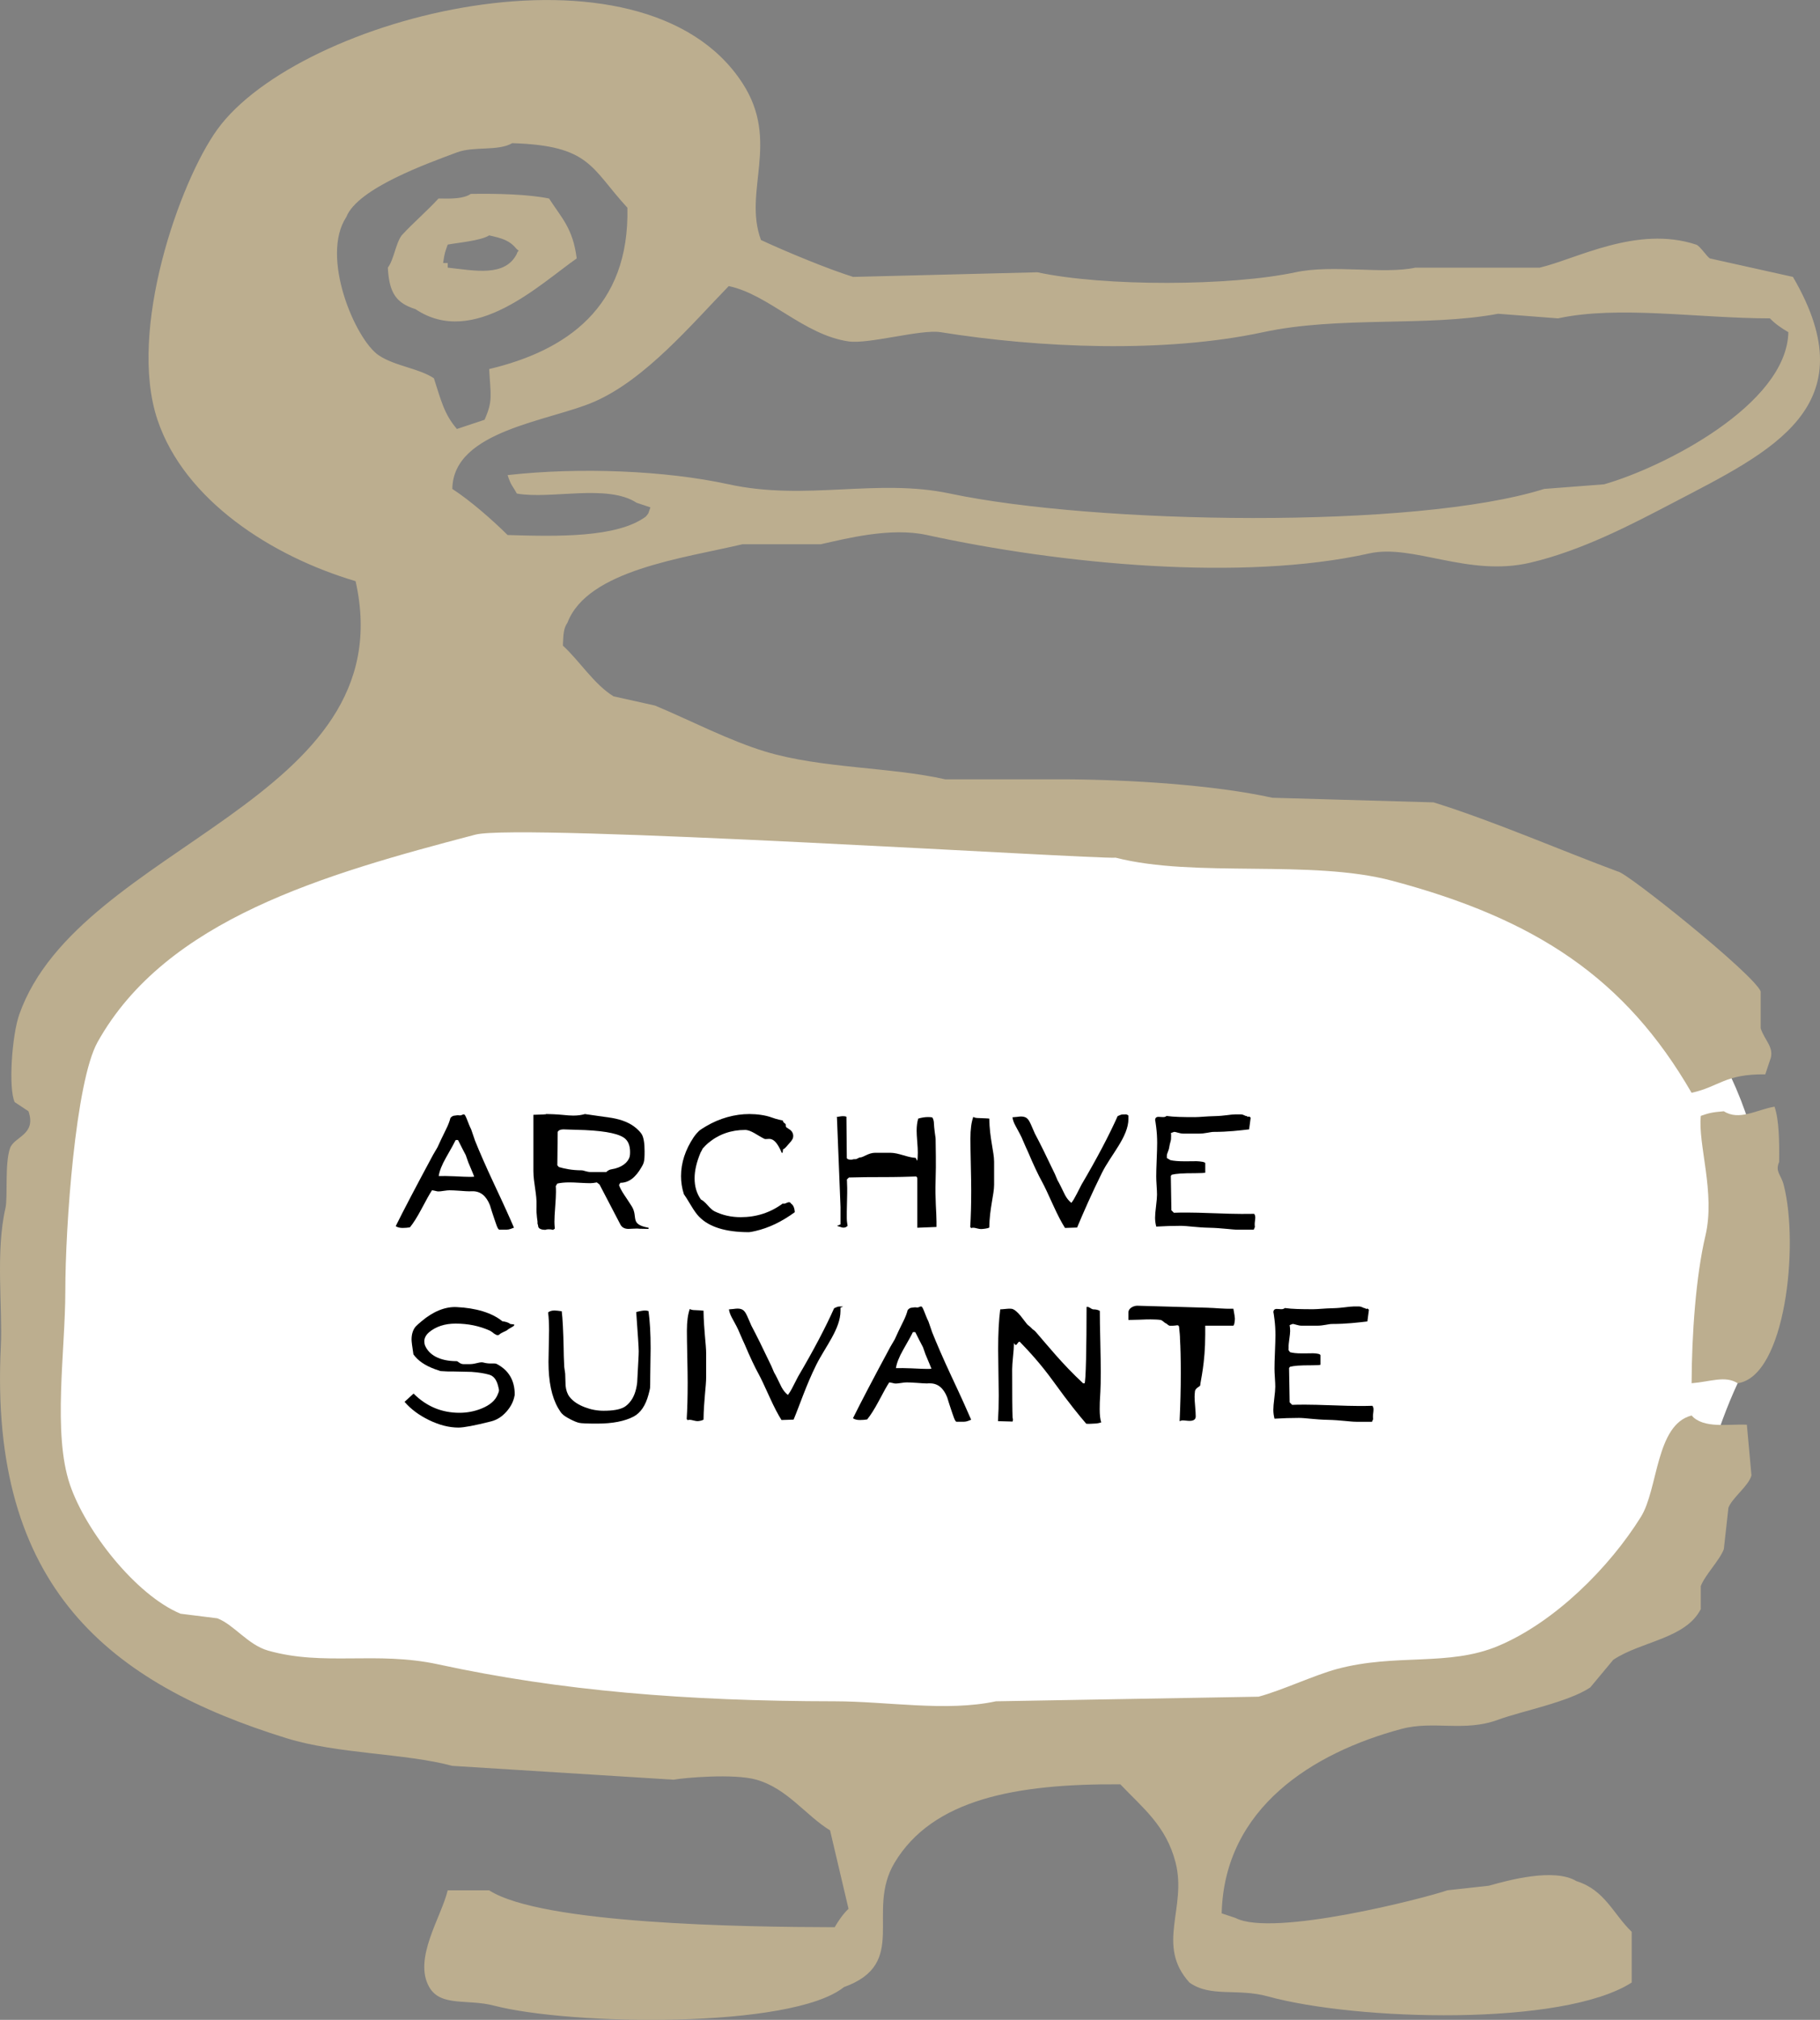 <?xml version="1.0" encoding="utf-8"?>
<!-- Generator: Adobe Illustrator 16.0.0, SVG Export Plug-In . SVG Version: 6.00 Build 0)  -->
<!DOCTYPE svg PUBLIC "-//W3C//DTD SVG 1.1//EN" "http://www.w3.org/Graphics/SVG/1.1/DTD/svg11.dtd">
<svg version="1.1" id="Calque_1" xmlns="http://www.w3.org/2000/svg" xmlns:xlink="http://www.w3.org/1999/xlink" x="0px" y="0px"
	 width="94.813px" height="105.159px" viewBox="0 0 94.813 105.159" enable-background="new 0 0 94.813 105.159"
	 xml:space="preserve">
<rect x="0" y="0" width="94.813" height="105.159" fill="#808080" stroke="none"/>
<path fill="#FFFFFF" d="M5.621,49.686c5.234-5.233,7.5-9.833,58.333-6.833c26.5,0,31.139,19.324,26.569,29.162
	S90.787,90.52,51.287,91.02s-50-1.5-49.833-23.667C1.954,60.687,2.121,53.186,5.621,49.686z"/>
<g>
	<path fill-rule="evenodd" clip-rule="evenodd" fill="#BCAE8F" d="M87.164,26.174c-2.135,1.116-4.738,2.485-7.44,3.12
		c-3.246,0.764-6.105-0.993-8.399-0.48c-6.583,1.473-16.056,0.565-23.04-0.96c-1.893-0.413-4.191,0.184-5.521,0.48
		c-1.36,0-2.72,0-4.08,0c-3.083,0.73-8.074,1.344-9.12,4.08c-0.211,0.311-0.215,0.592-0.24,1.2c0.874,0.798,1.62,2.014,2.64,2.64
		c0.72,0.16,1.44,0.32,2.16,0.48c1.735,0.72,3.854,1.826,5.76,2.4c2.911,0.877,6.519,0.796,9.359,1.44c2.08,0,4.161,0,6.24,0
		c3.333,0.016,7.748,0.285,10.801,0.96c2.799,0.08,5.6,0.16,8.399,0.24c3.103,0.962,6.769,2.556,9.601,3.6
		c0.399,0,7.052,5.313,7.439,6.24c0,0.639,0,1.28,0,1.919c0.202,0.649,0.755,1.012,0.48,1.681c-0.08,0.239-0.16,0.479-0.24,0.72
		c-2.117-0.025-2.396,0.647-3.84,0.96c-3.455-5.975-8.12-9.05-15.601-11.04c-4.234-1.127-10.25-0.137-14.399-1.2
		c-1.2,0.08-31.04-1.809-33.36-1.2c-7.875,2.066-16.108,4.405-19.68,10.8c-1.152,2.062-1.68,9.597-1.68,12.96
		c0,3.104-0.669,7.409,0.24,10.08c0.827,2.429,3.436,5.747,5.76,6.72c0.64,0.08,1.28,0.16,1.92,0.24
		c0.86,0.328,1.596,1.383,2.64,1.68c2.924,0.83,5.623,0.014,8.88,0.72c6.355,1.378,12.909,1.912,20.64,1.92
		c2.748,0.003,5.827,0.556,8.4,0c4.56-0.08,9.12-0.16,13.68-0.239c1.196-0.318,2.919-1.128,4.08-1.44
		c3.086-0.831,5.81-0.115,8.4-1.2c2.965-1.241,5.81-4.105,7.439-6.72c0.904-1.449,0.771-4.804,2.641-5.28
		c0.632,0.705,1.923,0.431,2.88,0.48c0.08,0.88,0.16,1.76,0.24,2.64c-0.159,0.562-1.003,1.16-1.2,1.68
		c-0.08,0.721-0.16,1.44-0.24,2.16c-0.219,0.581-0.979,1.34-1.2,1.92c0,0.4,0,0.801,0,1.2c-0.796,1.551-3.106,1.668-4.56,2.64
		c-0.4,0.48-0.8,0.961-1.2,1.44c-1.146,0.766-3.589,1.233-4.8,1.68c-1.769,0.653-3.355,0.028-5.04,0.48
		c-4.594,1.233-9.223,4.098-9.36,9.6c0.24,0.08,0.48,0.16,0.721,0.24c1.946,1.016,9.88-1.037,11.039-1.44
		c0.721-0.079,1.44-0.159,2.16-0.239c1.004-0.282,3.391-0.941,4.561-0.24c1.486,0.467,1.901,1.693,2.88,2.64c0,0.88,0,1.761,0,2.641
		c-3.598,2.303-14.351,1.99-18.96,0.72c-1.579-0.435-2.982,0.066-4.08-0.72c-1.764-1.948-0.119-3.881-0.72-6.24
		c-0.489-1.922-1.722-2.858-2.88-4.08c-5.451-0.037-9.777,0.778-11.76,4.08c-1.537,2.559,0.788,5.243-2.641,6.479
		c-2.723,2.178-14.245,2.001-18.24,0.96c-1.368-0.355-2.766,0.075-3.36-0.96c-0.851-1.482,0.629-3.643,0.96-5.04
		c0.72,0,1.44,0,2.16,0c2.72,1.753,13.199,1.912,18,1.921c0.205-0.351,0.436-0.688,0.721-0.96c-0.32-1.36-0.641-2.721-0.961-4.08
		c-1.29-0.8-2.236-2.188-3.84-2.641c-1.18-0.334-3.794-0.096-4.319,0c-3.84-0.24-7.681-0.479-11.52-0.72
		c-2.485-0.664-5.975-0.613-8.64-1.44c-9.177-2.846-15.507-7.822-14.88-20.399c0.098-1.973-0.284-4.912,0.24-7.2
		c0.13-0.568-0.046-2.313,0.24-3.12c0.216-0.61,1.385-0.689,0.96-1.92c-0.24-0.16-0.48-0.32-0.72-0.479
		c-0.333-0.729-0.142-3.479,0.24-4.561c3.136-8.89,20.105-11.073,17.52-22.56c-4.354-1.286-8.911-4.205-10.32-8.4
		c-1.569-4.672,1.164-12.419,3.12-15.12c4.27-5.895,22.143-10.448,27.36-2.4c1.972,3.041,0.013,5.615,0.96,8.16
		c1.313,0.609,3.484,1.51,4.801,1.92c3.199-0.08,6.4-0.16,9.6-0.24c3.48,0.748,10.07,0.722,13.439,0
		c1.946-0.417,4.595,0.113,6.24-0.24c2.16,0,4.32,0,6.48,0c1.909-0.446,5.076-2.22,8.16-1.2c0.202,0.067,0.569,0.648,0.72,0.72
		c1.439,0.32,2.88,0.64,4.319,0.96C97.354,21.179,92.272,23.503,87.164,26.174z M32.684,10.814c-1.913-2.074-1.919-3.236-6-3.36
		c-0.736,0.428-1.996,0.148-2.88,0.48c-1.487,0.558-5.168,1.859-5.76,3.36c-1.374,2.075,0.463,6.374,1.68,7.2
		c0.831,0.564,2.119,0.685,2.88,1.2c0.372,1.148,0.538,1.877,1.2,2.64c0.48-0.16,0.96-0.32,1.44-0.48
		c0.44-0.996,0.315-1.24,0.24-2.64C29.504,18.258,32.802,16.003,32.684,10.814z M92.204,16.575c-3.735-0.002-7.882-0.683-11.04,0
		c-1.04-0.08-2.08-0.16-3.12-0.24c-3.691,0.695-8.263,0.104-12.24,0.96c-5.15,1.108-11.689,0.82-16.8,0
		c-1.028-0.165-3.748,0.634-4.8,0.48c-2.341-0.341-4.156-2.441-6.24-2.88c-1.942,1.996-4.317,4.828-6.96,6
		c-2.343,1.039-7.402,1.495-7.44,4.56c0.933,0.603,2.078,1.606,2.88,2.4c2.578,0.077,5.696,0.15,7.2-0.96
		c0.193-0.245,0.085-0.066,0.24-0.48c-0.24-0.08-0.48-0.16-0.72-0.24c-1.523-0.996-4.472-0.162-6.24-0.48
		c-0.231-0.424-0.302-0.403-0.48-0.96c3.715-0.417,8.201-0.245,11.52,0.48c4.021,0.879,7.712-0.326,11.52,0.48
		c7.549,1.598,24.22,1.88,30.96-0.24c1.04-0.08,2.08-0.16,3.12-0.24c3.085-0.878,9.515-4.143,9.601-7.92
		C92.813,17.09,92.476,16.86,92.204,16.575z M21.644,16.095c-1.028-0.321-1.369-0.868-1.44-2.16c0.318-0.421,0.402-1.244,0.72-1.68
		c0.604-0.659,1.316-1.261,1.92-1.92c0.697,0.015,1.313,0.012,1.68-0.24c1.428-0.022,2.995,0.02,4.08,0.24
		c0.65,1.014,1.241,1.543,1.44,3.12C28.149,14.771,24.685,18.133,21.644,16.095z M26.924,13.214c0.06-0.232,0.188-0.091,0-0.24
		c-0.386-0.465-0.736-0.558-1.44-0.72c-0.421,0.276-1.624,0.38-2.16,0.48c-0.128,0.364-0.162,0.407-0.24,0.96c0.08,0,0.16,0,0.24,0
		c0,0.08,0,0.16,0,0.24C24.721,14.085,26.312,14.435,26.924,13.214z M88.124,72.015c0.009-2.501,0.218-5.561,0.72-7.68
		c0.528-2.229-0.4-4.768-0.24-6.24c0.385-0.134,0.577-0.192,1.2-0.24c0.797,0.51,1.7-0.077,2.64-0.24
		c0.24,0.694,0.255,1.842,0.24,2.88c-0.217,0.523,0.097,0.642,0.24,1.2c0.807,3.132,0.092,9.963-2.4,10.32
		C89.873,71.601,89.099,71.939,88.124,72.015z"/>
</g>
<g>
	<path d="M21.954,62.949c0.26-0.493,0.443-0.819,0.55-0.979c0.026,0,0.083,0.01,0.17,0.029c0.066,0.021,0.123,0.03,0.17,0.03
		c0.053,0,0.145-0.01,0.275-0.03c0.13-0.02,0.229-0.029,0.295-0.029c0.12,0,0.297,0.008,0.53,0.024
		c0.233,0.018,0.407,0.03,0.52,0.03c0.02,0,0.046-0.005,0.08-0.005c0.04,0,0.066,0,0.08,0c0.406,0,0.707,0.24,0.9,0.729
		c0.066,0.208,0.136,0.455,0.21,0.656c0.093,0.262,0.187,0.615,0.28,0.615c0.047,0,0.11,0,0.19,0c0.087,0,0.15,0,0.19,0
		c0.147,0,0.273-0.065,0.38-0.104c-0.173-0.407-0.517-1.177-1.03-2.264c-0.44-0.939-0.773-1.704-1-2.271l-0.2-0.586
		c-0.16-0.307-0.284-0.775-0.37-0.775h-0.03c-0.046,0-0.118,0.069-0.215,0.05c-0.097-0.021-0.172,0.011-0.225,0.011
		c-0.106,0-0.187,0.057-0.24,0.129c-0.04,0.16-0.113,0.357-0.22,0.57c-0.086,0.174-0.173,0.355-0.26,0.535
		c-0.087,0.18-0.15,0.319-0.19,0.412c-0.1,0.173-0.177,0.306-0.23,0.392c-0.887,1.647-1.537,2.887-1.95,3.72
		c0.093,0.061,0.213,0.092,0.36,0.092c0.127,0,0.253-0.011,0.38-0.03C21.534,63.68,21.734,63.363,21.954,62.949z M23.234,60.27
		c0.287-0.5,0.453-0.804,0.5-0.91c0.013-0.006,0.037-0.01,0.07-0.01c0.027,0,0.047,0.004,0.06,0.01
		c0.173,0.347,0.307,0.607,0.4,0.78c0.06,0.166,0.104,0.29,0.13,0.37c0.18,0.426,0.284,0.676,0.31,0.75
		c-0.053,0.007-0.13,0.01-0.23,0.01c-0.146,0-0.417-0.01-0.81-0.03c-0.34-0.014-0.61-0.017-0.81-0.01
		C22.894,60.963,23.021,60.643,23.234,60.27z"/>
	<path d="M25.874,71.01c-0.12-0.061-0.354,0.024-0.7-0.075c-0.167-0.047-0.397,0.085-0.69,0.085c-0.087,0-0.204,0-0.35,0
		c-0.167,0-0.28-0.154-0.34-0.154c-0.894,0-1.443-0.326-1.65-0.813c-0.026-0.061-0.04-0.162-0.04-0.223
		c0-0.159,0.083-0.33,0.25-0.471c0.353-0.293,0.813-0.449,1.38-0.449c0.646,0,1.247,0.121,1.8,0.374l0.09,0.058
		c0.04,0.027,0.073,0.052,0.1,0.079c0.087,0.06,0.15,0.09,0.19,0.09c0.04,0,0.07-0.008,0.09-0.021
		c0.086-0.106,0.356-0.187,0.417-0.24c0.113-0.106,0.367-0.193,0.367-0.26c0-0.007,0-0.017,0-0.03c0-0.013-0.207-0.023-0.207-0.029
		c-0.093-0.087-0.295-0.133-0.409-0.141c-0.547-0.446-1.375-0.692-2.389-0.74c-0.587-0.026-1.212,0.221-1.825,0.74
		c-0.14,0.12-0.249,0.21-0.302,0.271c-0.14,0.166-0.216,0.394-0.216,0.68c0,0.094,0.03,0.35,0.097,0.771
		c0.233,0.327,0.605,0.583,1.119,0.77c0.167,0.06,0.263,0.094,0.29,0.1c0.287,0.021,0.506,0.027,0.66,0.021
		c0.613,0.014,0.929,0.021,0.949,0.021c0.38,0.026,0.693,0.076,0.94,0.149c0.22,0.066,0.37,0.257,0.45,0.57
		c0.033,0.127,0.05,0.203,0.05,0.23c0,0.06-0.02,0.129-0.06,0.21c-0.12,0.319-0.403,0.569-0.85,0.749
		c-0.36,0.146-0.744,0.221-1.15,0.221c-0.927,0-1.723-0.333-2.39-1l-0.47,0.43c0.327,0.38,0.755,0.698,1.285,0.955
		c0.53,0.257,1.038,0.385,1.525,0.385c0.28,0,0.843-0.106,1.69-0.32c0.3-0.073,0.566-0.239,0.8-0.499
		c0.233-0.261,0.376-0.541,0.43-0.841c0.007-0.013,0.01-0.033,0.01-0.06C26.814,71.866,26.5,71.336,25.874,71.01z"/>
	<path d="M33.604,68.229c-0.107,0-0.26,0.026-0.46,0.08c0.086,1.18,0.13,1.86,0.13,2.04c0,0.101-0.007,0.267-0.02,0.5
		c-0.02,0.38-0.04,0.757-0.06,1.13c-0.053,0.454-0.187,0.8-0.4,1.04c-0.094,0.106-0.187,0.187-0.28,0.24
		c-0.227,0.127-0.583,0.189-1.07,0.189c-0.333,0-0.657-0.061-0.97-0.181c-0.36-0.134-0.63-0.317-0.81-0.552
		c-0.107-0.141-0.174-0.332-0.2-0.572c-0.007-0.207-0.014-0.415-0.02-0.623c-0.02-0.16-0.037-0.28-0.05-0.361
		c-0.02-0.421-0.03-0.739-0.03-0.953c-0.02-0.91-0.053-1.556-0.1-1.938c-0.173-0.026-0.3-0.04-0.38-0.04
		c-0.14,0-0.25,0.034-0.33,0.101c0.033,0.261,0.05,0.575,0.05,0.942c0,0.188-0.005,0.462-0.015,0.823
		c-0.01,0.361-0.015,0.632-0.015,0.813c0,1.023,0.167,1.823,0.5,2.398c0.093,0.161,0.164,0.261,0.21,0.301
		c0.073,0.081,0.21,0.172,0.41,0.276c0.2,0.104,0.358,0.169,0.475,0.195c0.116,0.027,0.428,0.04,0.935,0.04
		c0.806,0,1.443-0.123,1.91-0.37c0.36-0.193,0.617-0.573,0.77-1.14c0.047-0.174,0.073-0.287,0.08-0.34
		c0.007-0.054,0.01-0.253,0.01-0.6c0-0.167,0.003-0.414,0.01-0.74c0.007-0.327,0.01-0.57,0.01-0.729c0-0.774-0.037-1.421-0.11-1.94
		C33.724,68.239,33.664,68.229,33.604,68.229z"/>
	<path d="M28.813,64.029l0.09-0.06c-0.014-0.16-0.02-0.28-0.02-0.36c0-0.174,0.013-0.432,0.04-0.775
		c0.026-0.343,0.04-0.601,0.04-0.774c0-0.14-0.003-0.243-0.01-0.311l0.08-0.129c0.167-0.04,0.38-0.061,0.64-0.061
		c0.12,0,0.3,0.007,0.54,0.021c0.24,0.013,0.42,0.02,0.54,0.02c0.08,0,0.193-0.013,0.34-0.04l0.14,0.11l1.09,2.088
		c0.08,0.147,0.22,0.222,0.42,0.222c0.046,0,0.113-0.004,0.2-0.01c0.086-0.007,0.397-0.011,0.437-0.011s-0.594,0.007,0.406,0.021
		v-0.061c-1-0.18-0.533-0.546-0.866-1.1c-0.273-0.446-0.581-0.823-0.674-1.13c0.06-0.053,0.042-0.09,0.068-0.109
		c0.446,0,0.795-0.274,1.109-0.82c0.08-0.134,0.108-0.217,0.115-0.25c0.034-0.113,0.042-0.304,0.042-0.57
		c0-0.427-0.051-0.72-0.144-0.88c-0.06-0.101-0.162-0.21-0.302-0.33c-0.3-0.26-0.725-0.437-1.271-0.53
		c-0.467-0.066-0.931-0.133-1.391-0.199c-0.18,0.053-0.383,0.08-0.61,0.08c-0.134,0-0.333-0.014-0.596-0.041
		C29.005,58.014,28.612,58,28.485,58c-0.18,0,0.302,0.014-0.698,0.04v0.694c0,0.249,0,0.621,0,1.117c0,0.497,0,0.866,0,1.107
		c0,0.624,0.189,1.231,0.163,1.822c-0.02,0.51,0.065,0.799,0.052,0.865c-0.013,0.067,0.031,0.125,0.031,0.172
		c0,0.141,0.146,0.211,0.386,0.211C28.452,64.01,28.514,64,28.581,64C28.661,64,28.747,64.01,28.813,64.029z M29.054,58.93
		c0.046-0.087,0.146-0.131,0.3-0.131c0.087,0,0.197,0.004,0.33,0.011c0.173,0.007,0.287,0.01,0.34,0.01
		c1.267,0.026,2.087,0.16,2.46,0.4c0.227,0.146,0.34,0.399,0.34,0.76c0,0.1-0.007,0.177-0.02,0.229
		c-0.073,0.294-0.394,0.584-0.96,0.67c-0.167,0.027-0.253,0.141-0.26,0.141h-0.32c-0.107,0-0.267,0-0.48,0s-0.374-0.09-0.48-0.09
		c-0.52,0-0.917-0.091-1.19-0.171l-0.08-0.094L29.054,58.93z"/>
	<path d="M48.564,69.369l-0.2-0.579c-0.16-0.307-0.283-0.771-0.37-0.771h-0.03c-0.047,0-0.118,0.07-0.215,0.05
		c-0.097-0.02-0.172,0.01-0.225,0.01c-0.107,0-0.188,0.058-0.24,0.13c-0.04,0.16-0.113,0.357-0.22,0.57
		c-0.087,0.174-0.174,0.355-0.261,0.535c-0.086,0.181-0.149,0.318-0.189,0.412c-0.101,0.173-0.177,0.306-0.23,0.393
		c-0.887,1.646-1.536,2.886-1.949,3.719c0.093,0.061,0.213,0.092,0.359,0.092c0.127,0,0.254-0.01,0.38-0.03
		c0.181-0.22,0.38-0.537,0.601-0.949c0.26-0.494,0.443-0.821,0.55-0.98c0.026,0,0.083,0.01,0.17,0.03
		c0.066,0.02,0.123,0.029,0.17,0.029c0.054,0,0.146-0.01,0.275-0.029c0.13-0.021,0.228-0.03,0.295-0.03
		c0.12,0,0.296,0.009,0.529,0.024c0.233,0.017,0.407,0.03,0.521,0.03c0.02,0,0.047-0.005,0.08-0.005c0.04,0,0.066,0,0.08,0
		c0.406,0,0.706,0.239,0.899,0.729c0.067,0.208,0.137,0.455,0.21,0.656c0.094,0.262,0.187,0.615,0.28,0.615c0.047,0,0.11,0,0.19,0
		c0.086,0,0.149,0,0.189,0c0.146,0,0.273-0.065,0.38-0.105c-0.173-0.406-0.517-1.175-1.029-2.262
		C49.124,70.712,48.791,69.936,48.564,69.369z M48.294,71.27c-0.146,0-0.417-0.01-0.81-0.03c-0.34-0.014-0.61-0.017-0.811-0.01
		c0.04-0.267,0.167-0.587,0.38-0.96c0.287-0.5,0.454-0.803,0.5-0.91c0.014-0.007,0.037-0.01,0.07-0.01
		c0.026,0,0.047,0.003,0.061,0.01c0.173,0.347,0.306,0.606,0.399,0.78c0.061,0.166,0.104,0.29,0.13,0.37
		c0.181,0.426,0.283,0.676,0.311,0.75C48.471,71.267,48.395,71.27,48.294,71.27z"/>
	<path d="M43.724,68.02c-0.086,0-0.177,0.05-0.27,0.09c-0.434,0.974-1.061,2.172-1.881,3.564c-0.026,0.047-0.109,0.215-0.25,0.487
		c-0.1,0.201-0.193,0.357-0.279,0.464c-0.127-0.1-0.236-0.234-0.33-0.407l-0.23-0.47c-0.066-0.133-0.119-0.232-0.16-0.299
		c-0.066-0.146-0.113-0.257-0.14-0.329c-0.446-0.94-0.794-1.641-1.04-2.101c0-0.007-0.057-0.137-0.17-0.391
		c-0.08-0.187-0.144-0.303-0.189-0.35c-0.08-0.1-0.197-0.149-0.351-0.149c-0.06,0-0.137,0.006-0.229,0.02
		c-0.121,0.014-0.197,0.021-0.23,0.021c0.02,0.14,0.072,0.284,0.155,0.435c0.083,0.149,0.161,0.295,0.235,0.435
		c0.072,0.141,0.123,0.247,0.149,0.32c0.12,0.28,0.214,0.49,0.28,0.63c0.279,0.66,0.526,1.184,0.74,1.57
		c0.105,0.193,0.296,0.593,0.569,1.2c0.227,0.5,0.431,0.89,0.61,1.17l0.63-0.021c0.333-0.795,0.635-1.746,1.181-2.854
		c0.467-0.935,1.262-1.87,1.262-2.805v-0.17c0,0.006,0.173-0.061,0.106-0.061C43.807,68.02,43.751,68.02,43.724,68.02z"/>
	<path d="M36.214,68.209c-0.127,0-0.22-0.02-0.28-0.06c-0.1,0.28-0.15,0.653-0.15,1.12c0,0.3,0.007,0.752,0.02,1.355
		s0.02,1.059,0.02,1.364c0,0.733-0.017,1.364-0.05,1.891l0.05,0.06c0.02-0.014,0.057-0.02,0.11-0.02c0.04,0,0.105,0.011,0.195,0.035
		c0.09,0.022,0.158,0.034,0.205,0.034c0.066,0,0.25-0.026,0.316-0.08c0.013-0.986,0.137-1.727,0.137-2.22v-1.21
		c0-0.493-0.124-1.24-0.137-2.24C36.597,68.226,36.374,68.217,36.214,68.209z"/>
	<path d="M36.424,63.35c0.52,0.533,1.384,0.8,2.59,0.8c0.054,0,0.167-0.021,0.341-0.061c0.693-0.159,1.376-0.486,2.049-0.979
		c-0.013-0.227-0.08-0.377-0.199-0.45c-0.02-0.047-0.057-0.07-0.11-0.07c-0.026,0-0.068,0.015-0.125,0.04
		c-0.057,0.027-0.102,0.04-0.135,0.04c-0.021,0-0.04-0.003-0.06-0.01c-0.641,0.474-1.371,0.71-2.19,0.71
		c-0.487,0-0.937-0.1-1.35-0.3c-0.1-0.047-0.22-0.15-0.36-0.31c-0.14-0.16-0.26-0.264-0.36-0.31c-0.22-0.308-0.33-0.674-0.33-1.101
		c0-0.399,0.103-0.847,0.31-1.34c0.054-0.094,0.09-0.163,0.11-0.211c0.12-0.133,0.216-0.229,0.29-0.289
		c0.546-0.454,1.187-0.681,1.919-0.681c0.313,0,0.646,0.287,1,0.46c0.188,0.087,0.49-0.27,0.91,0.73c0.007,0,0.02,0,0.04,0
		c0.014,0,0.023-0.189,0.03-0.189c0.086,0,0.217-0.193,0.391-0.381c0.059-0.061,0.096-0.146,0.109-0.16
		c0.02-0.04,0.029-0.107,0.029-0.154c0-0.106-0.046-0.213-0.139-0.293c-0.088-0.06-0.154-0.11-0.201-0.136
		c-0.1-0.074,0.007-0.147-0.092-0.214c-0.141-0.1-0.104-0.156-0.104-0.162v0.009c0,0-0.306-0.053-0.587-0.159
		C39.887,58.06,39.431,58,39.038,58c-0.754,0-1.542,0.213-2.263,0.64c-0.153,0.094-0.292,0.175-0.366,0.245
		c-0.073,0.069-0.173,0.179-0.273,0.324c-0.434,0.654-0.657,1.327-0.657,2.021c0,0.313,0.047,0.627,0.147,0.94
		c0.073,0.1,0.198,0.3,0.378,0.6C36.159,63.029,36.297,63.223,36.424,63.35z"/>
	<path d="M46.493,61.28c0.267,0,0.633-0.011,1.227-0.03c0.066,0.026,0.067,0.079,0.067,0.159v2.51l1-0.04V63.6
		c0-0.474-0.08-1.188-0.047-2.146c0.033-0.956,0.001-1.675,0.001-2.154c0-0.087-0.033-0.216-0.049-0.386s-0.037-0.298-0.037-0.385
		c0-0.159-0.034-0.276-0.086-0.35c-0.047-0.014-0.123-0.021-0.223-0.021c-0.16,0-0.332,0.026-0.512,0.08
		c-0.053,0.181-0.081,0.391-0.081,0.63c0,0.127,0.01,0.315,0.03,0.565c0.021,0.25,0.03,0.438,0.03,0.565
		c0,0.199-0.01,0.346-0.03,0.439l-0.08-0.154c-0.439-0.021-0.883-0.266-1.33-0.266c-0.173,0-0.434,0-0.779,0
		c-0.354,0-0.617,0.244-0.79,0.244c-0.074,0-0.167,0.108-0.28,0.089c-0.073-0.007-0.151,0.042-0.235,0.028
		c-0.083-0.014-0.142-0.021-0.175-0.081l-0.02-2.155c-0.054-0.026-0.117-0.031-0.19-0.031c-0.054,0-0.127,0.011-0.22,0.027
		c-0.094,0.017-0.163,0.026-0.21,0.026c-0.054,0,0.153-0.002,0.126-0.009l0.187,4.689v0.901l-0.187,0.08
		c0.227,0.061,0.256,0.09,0.336,0.09c0.106,0,0.139-0.029,0.219-0.09c-0.007-0.087-0.042-0.218-0.042-0.392
		c0-0.147-0.004-0.485,0.015-1.014c0.014-0.422,0.006-0.76-0.008-1.014l0.106-0.101C44.607,61.289,45.36,61.28,46.493,61.28z"/>
	<path d="M50.983,58.209c-0.127,0-0.22-0.02-0.28-0.06c-0.1,0.28-0.149,0.653-0.149,1.12c0,0.3,0.006,0.752,0.02,1.354
		c0.014,0.604,0.021,1.059,0.021,1.365c0,0.733-0.018,1.363-0.051,1.89l0.051,0.061c0.02-0.014,0.056-0.021,0.109-0.021
		c0.04,0,0.105,0.012,0.195,0.036c0.09,0.023,0.158,0.034,0.205,0.034c0.066,0,0.365-0.026,0.432-0.08
		c0.014-0.986,0.252-1.726,0.252-2.22v-1.21c0-0.493-0.238-1.24-0.252-2.24C51.482,58.226,51.144,58.216,50.983,58.209z"/>
	<path d="M58.493,58.02c-0.087,0-0.177,0.05-0.27,0.09c-0.434,0.973-1.061,2.172-1.881,3.564c-0.026,0.047-0.109,0.215-0.25,0.488
		c-0.1,0.199-0.193,0.356-0.279,0.463c-0.127-0.1-0.237-0.234-0.33-0.407l-0.23-0.47c-0.066-0.133-0.12-0.232-0.16-0.299
		c-0.066-0.146-0.113-0.257-0.14-0.33c-0.446-0.939-0.793-1.64-1.04-2.1c0-0.006-0.057-0.137-0.17-0.39
		c-0.08-0.188-0.144-0.304-0.189-0.351c-0.08-0.1-0.197-0.15-0.351-0.15c-0.06,0-0.137,0.008-0.229,0.021
		c-0.12,0.014-0.197,0.02-0.23,0.02c0.021,0.141,0.071,0.286,0.155,0.436c0.083,0.15,0.161,0.295,0.234,0.435
		c0.073,0.141,0.124,0.247,0.15,0.32c0.12,0.28,0.213,0.49,0.28,0.63c0.279,0.66,0.526,1.184,0.74,1.57
		c0.106,0.193,0.296,0.593,0.569,1.2c0.227,0.5,0.431,0.89,0.61,1.17l0.63-0.021c0.333-0.795,0.75-1.746,1.297-2.854
		c0.467-0.936,1.377-1.87,1.377-2.805v-0.17c0,0.007-0.058-0.061-0.124-0.061C58.576,58.02,58.52,58.02,58.493,58.02z"/>
	<path d="M57.324,72.449c0.013-0.22,0.02-0.563,0.02-1.029c0-0.348-0.008-0.874-0.024-1.581c-0.017-0.706-0.025-1.235-0.025-1.589
		c-0.087-0.054-0.196-0.08-0.33-0.08c-0.12,0-0.24-0.166-0.36-0.125c0,1.992-0.036,3.975-0.109,3.975h-0.07
		c-1.08-1-1.894-2.02-2.439-2.645c-0.107-0.135-0.188-0.146-0.24-0.219c-0.106-0.112-0.187-0.152-0.24-0.213
		c-0.113-0.153-0.227-0.284-0.34-0.438c-0.167-0.2-0.3-0.309-0.4-0.348c-0.053-0.021-0.116-0.024-0.189-0.024
		c-0.054,0-0.132,0.008-0.235,0.018s-0.182,0.017-0.235,0.017c-0.073,0.561-0.109,1.254-0.109,2.08c0,0.267,0.005,0.668,0.015,1.202
		c0.01,0.533,0.016,0.929,0.016,1.189c0,0.5-0.014,0.949-0.04,1.35l0.76,0.021c0.013-0.04,0.02-0.07,0.02-0.09
		c0-0.027-0.007-0.067-0.02-0.12c-0.014-0.36-0.021-1.197-0.021-2.511c0-0.146,0.016-0.366,0.045-0.659
		c0.03-0.294,0.046-0.514,0.046-0.66c0-0.127-0.004,0.001-0.011-0.06l0.08,0.109h0.04c0.054,0,0.12-0.199,0.2-0.16
		c0.474,0.494,1.06,1.113,1.76,2.08c0.787,1.094,1.354,1.785,1.7,2.185c0.187,0.014,0.326-0.008,0.42-0.008
		c0.14,0,0.26-0.03,0.36-0.063c-0.054-0.159-0.08-0.394-0.08-0.687C57.284,73.192,57.297,72.883,57.324,72.449z"/>
	<path d="M62.983,68.089c0.173,0-1.216-0.036-3.728-0.109c-0.168-0.007-0.469,0.109-0.469,0.35v0.391c1-0.021,0.744-0.03,1.158-0.03
		c0.174,0,0.419,0.01,0.519,0.03c0.101,0.02,0.225,0.171,0.265,0.171c0.033,0,0.142,0.129,0.215,0.129c0.066,0,0.12,0,0.16,0
		c0.18,0,0.286-0.076,0.32,0.051c0.033,0.32,0.05,0.491,0.05,0.651c0.026,0.44,0.04,1.003,0.04,1.758
		c0,0.828-0.021,1.652-0.061,2.508c0.066-0.02,0.11-0.039,0.13-0.039c0.047,0,0.113,0.001,0.2,0.011s0.15,0.013,0.19,0.013
		c0.213,0,0.319-0.078,0.319-0.231c0-0.113-0.01-0.283-0.029-0.51c-0.021-0.227-0.03-0.397-0.03-0.511
		c0-0.073,0.007-0.173,0.021-0.301c0.026-0.152,0.271-0.25,0.271-0.29c0.02-0.266,0.262-1.149,0.262-2.649V68.83l-0.414,0.189h1.87
		c0.061,0,0.09-0.269,0.09-0.375c0-0.026-0.026-0.24-0.079-0.508C63.68,68.15,63.257,68.089,62.983,68.089z"/>
	<path d="M64.643,63.2c-0.313,0-0.781-0.012-1.404-0.036c-0.624-0.023-1.092-0.035-1.405-0.035c-0.3,0-0.526,0.004-0.68,0.011
		l-0.13-0.13l-0.03-1.79l0.05-0.061c0.22-0.053,0.533-0.08,1.248-0.08c0.213,0,0.496-0.01,0.496-0.03V60.56
		c0-0.063-0.229-0.097-0.475-0.106c-0.014,0.004-0.175,0.006-0.646,0.006c-0.26,0-0.528-0.02-0.696-0.06l-0.184-0.11v-0.13
		c0-0.106,0.102-0.255,0.127-0.445c0.027-0.189,0.09-0.327,0.09-0.414c0-0.107,0.015-0.211-0.005-0.311l0.161-0.06
		c0.106-0.008,0.283,0.09,0.503,0.09c0.173,0,0.434,0,0.78,0c0.346,0,0.606-0.09,0.779-0.09c0.761,0,1.377-0.077,1.851-0.132
		l0.08-0.603c-0.021-0.033-0.051-0.063-0.091-0.063c-0.026,0-0.05,0.004-0.069,0.028c0.007,0-0.014-0.069-0.061-0.053
		c-0.06,0-0.156-0.089-0.29-0.089c-0.126,0-0.223,0-0.29,0c-0.233,0-0.583,0.08-1.05,0.09s-0.816,0.053-1.05,0.053
		c-0.613,0-1.106-0.008-1.479-0.061c-0.04,0.032-0.094,0.058-0.16,0.058c-0.034,0-0.079,0.002-0.136-0.005s-0.098-0.007-0.125-0.007
		c-0.113,0-0.17,0.056-0.176,0.159c0.008,0.023,0.027,0.15,0.057,0.383c0.033,0.261,0.05,0.531,0.05,0.813
		c0,0.193-0.009,0.486-0.025,0.876c-0.017,0.391-0.024,0.684-0.024,0.877c0,0.106,0.006,0.264,0.02,0.471
		c0.014,0.208,0.021,0.364,0.021,0.471c0,0.134-0.018,0.334-0.051,0.602c-0.033,0.267-0.05,0.467-0.05,0.601
		c0,0.153,0.021,0.308,0.061,0.461c0.433-0.026,0.859-0.04,1.279-0.04c0.334,0,0.832,0.087,1.495,0.1
		c0.663,0.015,1.162,0.101,1.495,0.101c0.094,0,0.23,0,0.41,0s0.313,0,0.399,0l0.061-0.141c-0.007-0.027-0.01-0.104-0.01-0.151
		c0-0.034,0.005-0.104,0.015-0.173s0.015-0.133,0.015-0.173c0-0.074-0.02-0.14-0.06-0.188C65.18,63.201,64.949,63.2,64.643,63.2z"/>
	<path d="M71.553,73.372c0-0.074-0.02-0.136-0.06-0.183c-0.153,0.007-0.384,0.01-0.69,0.01c-0.313,0-0.781-0.012-1.404-0.035
		c-0.624-0.022-1.092-0.034-1.405-0.034c-0.3,0-0.526,0.003-0.68,0.01l-0.13-0.13l-0.03-1.79l0.05-0.061
		c0.22-0.053,0.453-0.079,1.168-0.079c0.213,0,0.416-0.011,0.416-0.03v-0.49c0-0.063-0.148-0.097-0.395-0.106
		c-0.014,0.004-0.135,0.006-0.605,0.006c-0.26,0-0.416-0.02-0.583-0.06l-0.08-0.11l0.005-0.13c-0.007-0.106,0.011-0.255,0.037-0.445
		c0.026-0.189,0.043-0.328,0.043-0.415c0-0.106-0.008-0.21-0.027-0.31l0.15-0.06c0.106-0.008,0.271,0.09,0.491,0.09
		c0.173,0,0.434,0,0.78,0c0.346,0,0.606-0.09,0.779-0.09c0.761,0,1.377-0.077,1.851-0.132l0.08-0.602
		c-0.021-0.034-0.051-0.064-0.091-0.064c-0.026,0-0.05,0.005-0.069,0.029c0.007,0-0.014-0.07-0.061-0.054
		c-0.06,0-0.156-0.088-0.29-0.088c-0.126,0-0.223,0-0.29,0c-0.233,0-0.583,0.079-1.05,0.09c-0.467,0.01-0.816,0.053-1.05,0.053
		c-0.613,0-1.106-0.008-1.479-0.062c-0.04,0.033-0.094,0.06-0.16,0.06c-0.034,0-0.079,0.001-0.136-0.006s-0.098-0.007-0.125-0.007
		c-0.113,0-0.17,0.057-0.176,0.159c0.009,0.024,0.027,0.151,0.057,0.383c0.033,0.261,0.05,0.532,0.05,0.813
		c0,0.194-0.009,0.485-0.025,0.877c-0.017,0.39-0.024,0.683-0.024,0.876c0,0.107,0.006,0.264,0.02,0.471s0.021,0.364,0.021,0.471
		c0,0.134-0.018,0.334-0.051,0.602c-0.033,0.267-0.05,0.467-0.05,0.602c0,0.152,0.021,0.307,0.061,0.46
		c0.433-0.026,0.859-0.04,1.279-0.04c0.334,0,0.832,0.087,1.495,0.1c0.663,0.014,1.162,0.101,1.495,0.101c0.094,0,0.23,0,0.41,0
		s0.313,0,0.399,0l0.061-0.141c-0.007-0.027-0.01-0.104-0.01-0.152c0-0.033,0.005-0.104,0.015-0.172S71.553,73.413,71.553,73.372z"
		/>
</g>
</svg>
